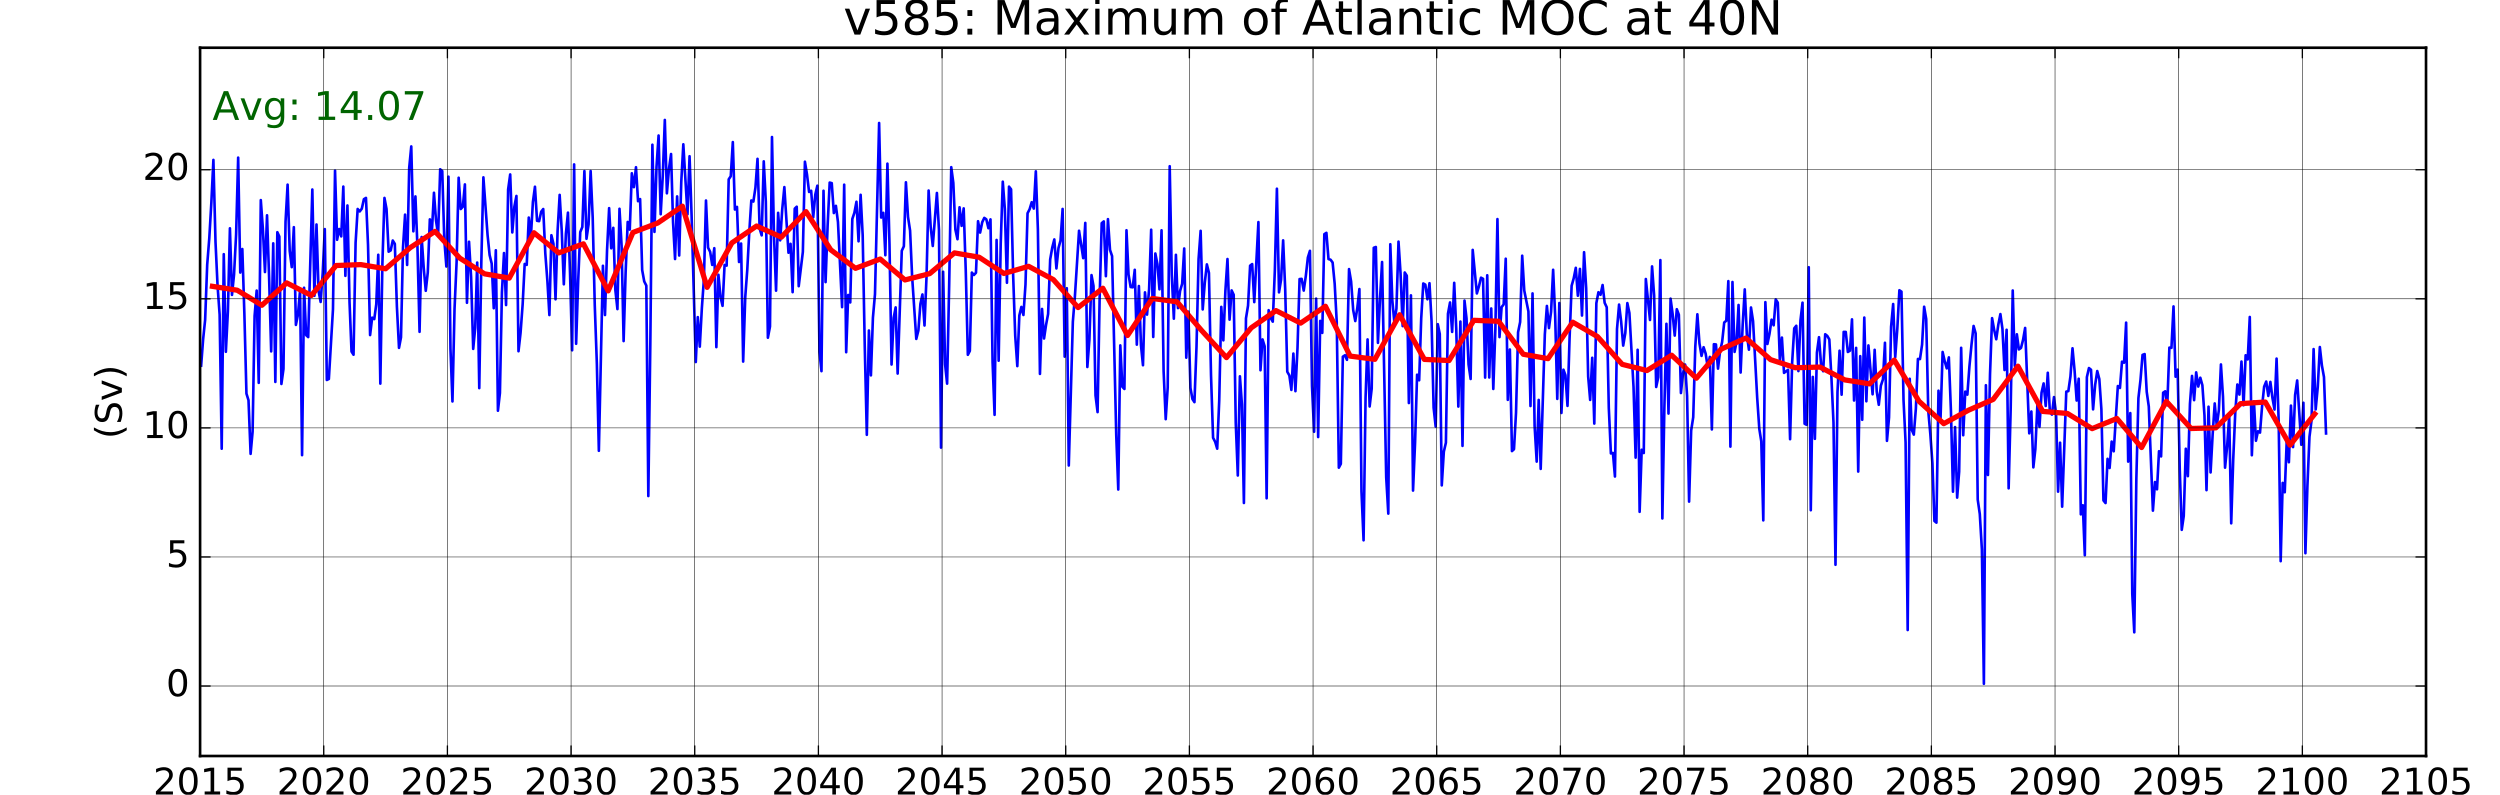 <?xml version="1.0" encoding="utf-8" standalone="no"?>
<!DOCTYPE svg PUBLIC "-//W3C//DTD SVG 1.1//EN"
  "http://www.w3.org/Graphics/SVG/1.1/DTD/svg11.dtd">
<!-- Created with matplotlib (http://matplotlib.org/) -->
<svg height="302pt" version="1.1" viewBox="0 0 950 302" width="950pt" xmlns="http://www.w3.org/2000/svg" xmlns:xlink="http://www.w3.org/1999/xlink">
 <defs>
  <style type="text/css">
*{stroke-linecap:butt;stroke-linejoin:round;stroke-miterlimit:100000;}
  </style>
 </defs>
 <g id="figure_1">
  <g id="patch_1">
   <path d="M 0 302.4 
L 950.4 302.4 
L 950.4 0 
L 0 0 
z
" style="fill:#ffffff;"/>
  </g>
  <g id="axes_1">
   <g id="patch_2">
    <path d="M 76.032 287.28 
L 921.888 287.28 
L 921.888 18.144 
L 76.032 18.144 
z
" style="fill:#ffffff;"/>
   </g>
   <g id="line2d_1">
    <path clip-path="url(#p393233ba71)" d="M 76.431 138.96 
L 77.191 128.869 
L 77.95 121.556 
L 78.736 100.565 
L 79.521 90.616 
L 80.306 77.119 
L 81.092 60.764 
L 81.89 91.915 
L 82.675 108.655 
L 83.461 119.567 
L 84.246 170.517 
L 85.031 96.589 
L 85.828 133.68 
L 86.599 118.278 
L 87.369 86.759 
L 88.152 112.072 
L 88.936 104.309 
L 89.719 89.13 
L 90.502 59.897 
L 91.298 103.57 
L 92.081 94.634 
L 92.864 119.35 
L 93.648 149.566 
L 94.431 152.094 
L 95.228 172.465 
L 95.988 164.049 
L 96.747 120.05 
L 97.532 110.423 
L 98.318 145.485 
L 99.103 76.042 
L 99.888 86.89 
L 100.687 103.378 
L 101.472 81.814 
L 102.257 105.33 
L 103.043 133.529 
L 103.828 92.474 
L 104.626 145.135 
L 105.386 88.239 
L 106.146 89.888 
L 106.931 145.906 
L 107.716 140.203 
L 108.502 84.266 
L 109.287 70.165 
L 110.085 95.35 
L 110.87 101.516 
L 111.656 86.329 
L 112.441 123.461 
L 113.226 119.54 
L 114.025 110.354 
L 114.784 172.959 
L 115.544 109.341 
L 116.329 127.362 
L 117.115 128.097 
L 118.685 72.013 
L 119.484 112.387 
L 120.269 85.302 
L 121.054 110.601 
L 121.84 114.737 
L 122.625 103.832 
L 123.422 87.063 
L 124.192 144.396 
L 124.963 144.002 
L 126.529 117.53 
L 127.312 64.838 
L 128.096 91.115 
L 128.892 87.02 
L 129.675 89.833 
L 130.458 70.905 
L 131.241 104.82 
L 132.024 78.076 
L 132.822 114.906 
L 133.581 133.587 
L 134.341 134.798 
L 135.126 92.217 
L 135.911 79.414 
L 136.697 80.347 
L 137.482 79.298 
L 138.28 75.689 
L 139.066 75.208 
L 139.851 93.134 
L 140.636 127.328 
L 141.422 120.704 
L 142.22 121.265 
L 142.98 115.63 
L 143.739 96.816 
L 144.524 145.774 
L 145.31 100.081 
L 146.095 75.213 
L 146.88 79.427 
L 147.679 95.638 
L 148.464 95.156 
L 149.249 91.395 
L 150.035 92.675 
L 150.82 116.527 
L 151.618 132.19 
L 152.378 128.176 
L 153.138 93.998 
L 153.923 81.561 
L 154.708 100.678 
L 155.494 63.803 
L 156.279 55.644 
L 157.077 87.906 
L 157.862 74.637 
L 158.648 94.314 
L 159.433 126.089 
L 160.218 90.072 
L 161.016 101.832 
L 161.786 110.5 
L 162.556 103.557 
L 163.34 83.356 
L 164.123 87.874 
L 164.906 73.25 
L 165.689 83.835 
L 166.485 89.178 
L 167.268 64.33 
L 168.052 65.002 
L 168.835 91.138 
L 169.618 101.275 
L 170.415 67.145 
L 171.175 132.518 
L 171.934 152.55 
L 172.72 117.416 
L 173.505 99.6 
L 174.29 67.538 
L 175.076 79.431 
L 175.874 78.568 
L 176.659 70.071 
L 177.445 115.057 
L 178.23 91.859 
L 179.015 105.24 
L 179.814 132.578 
L 180.573 124.654 
L 181.333 99.778 
L 182.118 147.489 
L 182.903 99.503 
L 183.689 67.389 
L 185.272 89.277 
L 186.058 96.938 
L 186.843 100.151 
L 187.628 117.128 
L 188.414 95.101 
L 189.212 156.076 
L 189.972 149.33 
L 190.731 111.038 
L 191.516 96.164 
L 192.302 115.921 
L 193.087 72.006 
L 193.872 66.293 
L 194.671 88.327 
L 195.456 78.545 
L 196.241 74.46 
L 197.027 133.471 
L 197.812 126.465 
L 198.609 115.594 
L 199.38 100.309 
L 200.15 100.652 
L 200.933 82.676 
L 201.716 90.346 
L 202.5 76.778 
L 203.283 70.957 
L 204.079 83.9 
L 204.862 84.04 
L 205.645 80.46 
L 206.428 79.435 
L 207.212 96.271 
L 208.009 106.81 
L 208.768 119.718 
L 209.528 89.385 
L 210.313 92.686 
L 211.099 113.738 
L 211.884 87.685 
L 212.669 74.055 
L 213.468 87.859 
L 214.253 108.028 
L 215.038 88.771 
L 215.824 80.803 
L 216.609 103.674 
L 217.407 133.113 
L 218.167 62.474 
L 218.926 130.636 
L 219.712 106.628 
L 220.497 88.181 
L 221.282 86.267 
L 222.068 65.014 
L 222.866 90.737 
L 223.651 85.302 
L 224.437 64.994 
L 225.222 82.629 
L 226.007 115.945 
L 226.806 138.277 
L 227.565 171.301 
L 229.11 100.997 
L 229.895 119.709 
L 230.681 94.987 
L 231.466 79.097 
L 232.264 94.345 
L 233.05 86.579 
L 233.835 110.223 
L 234.62 117.456 
L 235.406 79.337 
L 236.203 93.347 
L 236.973 129.61 
L 237.744 103.38 
L 238.527 84.341 
L 239.31 87.254 
L 240.093 65.848 
L 240.876 71.121 
L 241.672 63.548 
L 242.456 76.457 
L 243.239 75.653 
L 244.022 102.594 
L 244.805 106.934 
L 245.602 108.525 
L 246.362 188.501 
L 247.122 130.538 
L 247.907 54.996 
L 248.692 88.117 
L 249.478 63.352 
L 250.263 51.498 
L 251.061 81.415 
L 251.846 66.891 
L 252.632 45.578 
L 253.417 73.458 
L 254.202 64.188 
L 255.001 58.527 
L 255.76 84.506 
L 256.52 98.428 
L 257.305 74.634 
L 258.091 97.095 
L 258.876 69.191 
L 259.661 54.834 
L 261.245 81.45 
L 262.03 59.369 
L 262.816 82.208 
L 264.399 137.572 
L 265.159 120.51 
L 265.918 131.721 
L 266.704 117.108 
L 267.489 106.026 
L 268.274 76.198 
L 269.06 94.098 
L 269.858 95.697 
L 270.643 100.669 
L 271.429 94.314 
L 272.214 131.91 
L 272.999 104.405 
L 273.796 112.921 
L 274.567 116.223 
L 275.337 100.677 
L 276.12 100.943 
L 276.904 68.138 
L 277.687 66.963 
L 278.47 53.991 
L 279.266 79.621 
L 280.049 78.619 
L 280.832 99.559 
L 281.616 92.548 
L 282.399 137.4 
L 283.196 112.855 
L 283.956 102.602 
L 284.715 88.39 
L 285.5 76.177 
L 286.286 76.595 
L 287.071 71.241 
L 287.856 60.362 
L 288.655 86.857 
L 289.44 89.44 
L 290.225 61.313 
L 291.011 76.601 
L 291.796 128.33 
L 292.594 124.086 
L 293.354 52.073 
L 294.114 89.511 
L 294.899 110.454 
L 295.684 80.881 
L 296.47 91.33 
L 297.255 79.44 
L 298.053 71.101 
L 299.624 96.038 
L 300.409 92.663 
L 301.194 111.021 
L 301.993 79.284 
L 302.752 78.554 
L 303.512 108.751 
L 305.083 95.719 
L 305.868 61.444 
L 306.653 66.255 
L 307.452 72.94 
L 308.237 72.496 
L 309.022 82.6 
L 309.808 73.928 
L 310.593 70.568 
L 311.39 133.705 
L 312.16 141.043 
L 312.931 72.485 
L 313.714 107.207 
L 314.497 85.701 
L 315.28 69.383 
L 316.064 69.596 
L 316.86 80.963 
L 317.643 78.216 
L 318.426 84.381 
L 319.992 116.714 
L 320.79 70.178 
L 321.549 133.841 
L 322.309 112.091 
L 323.094 114.921 
L 323.879 83.209 
L 324.665 80.854 
L 325.45 76.66 
L 326.248 91.7 
L 327.034 74.024 
L 327.819 89.335 
L 328.604 131.506 
L 329.39 165.228 
L 330.188 125.592 
L 330.948 142.635 
L 331.707 120.732 
L 332.492 111.773 
L 334.063 46.738 
L 334.848 82.665 
L 335.647 80.878 
L 336.432 96.981 
L 337.217 62.189 
L 338.003 92.766 
L 338.788 138.522 
L 339.586 120.779 
L 340.346 116.81 
L 341.106 141.952 
L 342.676 95.292 
L 343.462 93.6 
L 344.247 69.271 
L 345.045 82.438 
L 345.83 87.631 
L 346.616 105.28 
L 348.186 128.785 
L 348.984 125.576 
L 349.754 115.483 
L 350.524 111.892 
L 351.308 123.687 
L 352.091 104.822 
L 352.874 72.405 
L 353.657 86.224 
L 354.453 93.469 
L 356.02 73.33 
L 356.803 87.262 
L 357.586 170.098 
L 358.383 103.269 
L 359.143 138.504 
L 359.902 145.78 
L 360.688 108.005 
L 361.473 63.531 
L 362.258 69.475 
L 363.044 87.235 
L 363.842 90.901 
L 364.627 78.763 
L 365.413 85.829 
L 366.198 79.189 
L 366.983 102.747 
L 367.782 134.823 
L 368.541 133.342 
L 369.301 103.58 
L 370.086 104.489 
L 370.871 103.659 
L 371.657 84.057 
L 372.442 88.383 
L 373.24 84.455 
L 374.026 82.793 
L 374.811 83.343 
L 375.596 86.717 
L 376.382 83.369 
L 377.18 137.632 
L 377.94 157.638 
L 378.699 91.179 
L 379.484 137.07 
L 380.27 92.572 
L 381.055 69.04 
L 381.84 79.429 
L 382.639 107.45 
L 383.424 70.924 
L 384.209 71.931 
L 384.995 104.592 
L 385.78 127.55 
L 386.577 139.126 
L 387.348 119.877 
L 388.118 116.631 
L 388.901 119.697 
L 389.684 108.125 
L 390.468 81.027 
L 391.251 79.51 
L 392.047 76.838 
L 392.83 79.266 
L 393.613 65.112 
L 394.396 87.184 
L 395.18 142.086 
L 395.977 117.401 
L 396.736 128.631 
L 397.496 123.475 
L 398.281 119.306 
L 399.067 98.587 
L 399.852 94.099 
L 400.637 90.981 
L 401.436 102.012 
L 402.221 94.272 
L 403.006 91.354 
L 403.792 79.395 
L 404.577 135.533 
L 405.375 109.518 
L 406.135 176.887 
L 407.68 122.271 
L 408.465 112.579 
L 410.036 87.682 
L 411.619 98.095 
L 412.405 84.707 
L 413.19 139.457 
L 413.975 128.967 
L 414.774 104.535 
L 415.533 108.681 
L 416.293 150.238 
L 417.078 156.604 
L 417.863 113.144 
L 418.649 84.81 
L 419.434 84.135 
L 420.232 104.951 
L 421.018 83.271 
L 421.803 94.985 
L 422.588 97.303 
L 424.171 165.344 
L 424.941 186.024 
L 425.712 131.245 
L 426.495 146.998 
L 427.278 147.811 
L 428.061 87.498 
L 428.844 104.31 
L 429.64 109.066 
L 430.424 109.187 
L 431.207 102.523 
L 431.99 130.967 
L 432.773 108.689 
L 433.57 131.213 
L 434.33 138.793 
L 435.09 111.103 
L 435.875 119.557 
L 436.66 109.82 
L 437.446 87.292 
L 438.231 128.047 
L 439.029 96.321 
L 439.814 100.367 
L 440.6 109.949 
L 441.385 87.514 
L 442.17 140.992 
L 442.969 159.286 
L 443.728 147.221 
L 444.488 63.168 
L 445.273 104.502 
L 446.059 121.097 
L 446.844 96.832 
L 447.629 117.069 
L 448.428 110.556 
L 449.213 107.85 
L 449.998 94.426 
L 450.784 135.918 
L 451.569 118.411 
L 452.367 147.426 
L 453.127 151.642 
L 453.886 152.817 
L 454.672 131.764 
L 455.457 98.43 
L 456.242 87.718 
L 457.028 117.582 
L 457.826 107.355 
L 458.611 100.469 
L 459.397 103.696 
L 460.182 142.512 
L 460.967 166.36 
L 461.764 167.895 
L 462.535 170.497 
L 463.305 152.227 
L 464.088 116.614 
L 464.872 129.331 
L 465.655 110.417 
L 466.438 98.43 
L 467.234 121.466 
L 468.017 110.356 
L 468.8 112.017 
L 469.584 160.648 
L 470.367 180.685 
L 471.164 143.003 
L 471.924 153.663 
L 472.683 191.133 
L 473.468 120.979 
L 474.254 116.136 
L 475.039 100.965 
L 475.824 100.346 
L 476.623 114.807 
L 478.193 84.391 
L 478.979 140.7 
L 479.764 128.984 
L 480.562 131.585 
L 481.322 189.356 
L 482.082 117.868 
L 482.867 120.875 
L 483.652 122.233 
L 484.438 102.811 
L 485.223 71.714 
L 486.021 111.096 
L 486.806 106.275 
L 487.592 91.336 
L 488.377 109.948 
L 489.162 141.252 
L 489.961 142.687 
L 490.72 148.167 
L 491.48 134.356 
L 492.265 148.642 
L 493.051 132.171 
L 493.836 106.05 
L 494.621 105.966 
L 495.42 110.424 
L 496.205 104.907 
L 496.99 97.851 
L 497.776 95.309 
L 498.561 146.778 
L 499.358 164.063 
L 500.128 113.476 
L 500.899 166.08 
L 501.682 121.936 
L 502.465 126.494 
L 503.248 88.986 
L 504.032 88.474 
L 504.828 98.455 
L 505.611 98.683 
L 506.394 99.76 
L 507.177 107.823 
L 507.96 122.384 
L 508.758 177.717 
L 509.517 176.267 
L 510.277 135.545 
L 511.062 135.015 
L 511.847 136.734 
L 512.633 102.261 
L 513.418 106.972 
L 514.216 117.838 
L 515.002 121.996 
L 515.787 116.95 
L 516.572 109.84 
L 517.358 186.678 
L 518.156 205.311 
L 518.916 151.075 
L 519.675 128.98 
L 520.46 154.46 
L 521.246 147.664 
L 522.031 94.155 
L 522.816 93.859 
L 523.615 130.282 
L 524.4 113.592 
L 525.185 99.562 
L 526.756 181.403 
L 527.554 195.176 
L 528.314 92.808 
L 529.074 114.072 
L 529.859 122.576 
L 530.644 117.273 
L 531.43 91.816 
L 532.215 103.991 
L 533.013 123.913 
L 533.798 103.549 
L 534.584 104.781 
L 535.369 153.156 
L 536.154 112.233 
L 536.952 186.42 
L 537.722 168.306 
L 538.492 142.389 
L 539.276 144.505 
L 540.059 121.007 
L 540.842 107.719 
L 541.625 108.172 
L 542.421 113.726 
L 543.204 107.616 
L 543.988 121.991 
L 544.771 154.892 
L 545.554 162.107 
L 546.351 123.188 
L 547.111 126.91 
L 547.87 184.442 
L 548.656 171.643 
L 549.441 168.232 
L 550.226 119.221 
L 551.012 114.932 
L 551.81 126.127 
L 552.595 107.479 
L 553.381 125.118 
L 554.166 154.499 
L 554.951 122.191 
L 555.75 169.434 
L 556.509 114.215 
L 557.269 120.941 
L 558.054 138.525 
L 558.839 144.009 
L 559.625 94.956 
L 561.208 111.504 
L 561.994 108.835 
L 562.779 105.518 
L 563.564 105.953 
L 564.35 143.478 
L 565.148 104.607 
L 565.908 143.443 
L 566.667 117.216 
L 567.452 147.796 
L 568.238 125.094 
L 569.023 83.254 
L 569.808 128.096 
L 570.607 116.696 
L 571.392 115.683 
L 572.177 98.315 
L 572.963 151.948 
L 573.748 132.814 
L 574.545 171.419 
L 575.316 170.708 
L 576.086 156.849 
L 576.869 126.247 
L 577.652 122.371 
L 578.436 97.167 
L 579.219 110.412 
L 580.798 118.338 
L 581.581 154.291 
L 582.364 111.491 
L 583.148 161.849 
L 583.945 175.41 
L 584.704 151.968 
L 585.464 178.176 
L 587.035 127.066 
L 587.82 116.256 
L 588.605 124.673 
L 589.404 118.495 
L 590.189 102.517 
L 590.974 120.294 
L 591.76 151.574 
L 592.545 115.148 
L 593.343 156.916 
L 594.103 140.476 
L 594.862 142.581 
L 595.648 154.234 
L 596.433 128.636 
L 597.218 108.588 
L 598.004 105.786 
L 598.802 101.769 
L 599.587 112.371 
L 600.373 102.182 
L 601.158 119.905 
L 601.943 95.836 
L 602.742 109.489 
L 603.501 143.049 
L 604.261 151.971 
L 605.046 135.958 
L 605.831 160.966 
L 606.617 115.18 
L 607.402 111.045 
L 608.2 112.02 
L 608.986 108.305 
L 609.771 115.082 
L 610.556 116.753 
L 611.342 154.989 
L 612.139 172.302 
L 612.909 172.118 
L 613.68 181.073 
L 614.463 125.026 
L 615.246 115.739 
L 616.029 122.126 
L 616.812 131.329 
L 617.608 126.595 
L 618.392 115.179 
L 619.175 118.951 
L 620.741 147.063 
L 621.538 173.897 
L 622.298 132.92 
L 623.058 194.491 
L 623.843 170.911 
L 624.628 172.145 
L 625.414 106.02 
L 626.997 121.598 
L 627.782 101.231 
L 628.568 112.277 
L 629.353 147.051 
L 630.138 143.345 
L 630.937 98.837 
L 631.696 197.01 
L 632.456 155.193 
L 633.241 123.046 
L 634.027 157.152 
L 634.812 113.484 
L 635.597 119.316 
L 636.396 127.522 
L 637.181 117.499 
L 637.966 119.606 
L 638.752 149.349 
L 639.537 141.886 
L 640.335 138.541 
L 641.095 150.485 
L 641.854 190.615 
L 642.64 163.615 
L 643.425 158.549 
L 644.21 131.681 
L 644.996 119.429 
L 645.794 130.492 
L 646.579 135.24 
L 647.365 131.94 
L 648.15 134.383 
L 648.935 139.511 
L 649.732 135.621 
L 650.503 163.188 
L 651.273 130.8 
L 652.056 130.89 
L 652.84 140.077 
L 653.623 133.448 
L 654.406 129.97 
L 655.202 122.537 
L 655.985 121.888 
L 656.768 106.828 
L 657.552 169.719 
L 658.335 107.16 
L 659.132 133.724 
L 659.892 129.905 
L 660.651 115.887 
L 661.436 141.559 
L 662.222 123.285 
L 663.007 109.967 
L 663.792 127.009 
L 664.591 132.879 
L 665.376 116.842 
L 666.161 122.027 
L 667.732 151.168 
L 668.53 162.922 
L 669.29 167.738 
L 670.05 197.741 
L 670.835 114.817 
L 671.62 130.705 
L 672.406 126.86 
L 673.191 121.481 
L 673.989 123.612 
L 674.774 113.767 
L 675.56 115.017 
L 676.345 137.037 
L 677.13 128.285 
L 677.929 141.697 
L 679.448 140.532 
L 680.233 166.896 
L 681.019 137.701 
L 681.804 124.78 
L 682.589 123.791 
L 683.388 141.008 
L 684.173 121.793 
L 684.958 115.012 
L 685.744 161.022 
L 686.529 161.442 
L 687.326 101.551 
L 688.096 193.881 
L 688.867 143.228 
L 689.65 166.762 
L 690.433 133.95 
L 691.216 128.136 
L 692 138.488 
L 692.796 141.068 
L 693.579 127.015 
L 694.362 127.645 
L 695.145 128.988 
L 695.928 143.192 
L 696.726 160.599 
L 697.485 214.609 
L 698.245 148.96 
L 699.03 133.269 
L 699.815 149.986 
L 700.601 126.117 
L 701.386 126.133 
L 702.184 133.744 
L 702.97 133.26 
L 703.755 121.356 
L 704.54 152.19 
L 705.326 132.191 
L 706.124 179.2 
L 706.884 135.339 
L 707.643 159.521 
L 708.428 120.676 
L 709.214 152.485 
L 709.999 131.259 
L 711.583 149.831 
L 712.368 132.93 
L 713.153 148.739 
L 713.939 153.824 
L 714.724 146.571 
L 715.522 144.151 
L 716.282 130.257 
L 717.042 167.523 
L 717.827 158.659 
L 718.612 124.153 
L 719.398 115.529 
L 720.183 135.733 
L 720.981 124.865 
L 721.766 110.299 
L 722.552 110.83 
L 723.337 151.992 
L 724.122 168.126 
L 724.92 239.41 
L 725.69 143.934 
L 726.46 163.307 
L 727.244 165.156 
L 728.027 155.307 
L 728.81 136.408 
L 729.593 136.446 
L 730.389 130.949 
L 731.172 116.558 
L 731.956 121.238 
L 732.739 156.135 
L 733.522 164.9 
L 734.319 176.08 
L 735.079 197.972 
L 735.838 198.614 
L 736.624 148.463 
L 737.409 158.756 
L 738.194 133.755 
L 738.98 137.232 
L 739.778 139.985 
L 740.563 135.801 
L 741.349 156.03 
L 742.134 186.839 
L 742.919 162.291 
L 743.718 189.091 
L 744.477 179.226 
L 745.237 132.163 
L 746.022 165.397 
L 746.807 148.811 
L 747.593 149.962 
L 748.378 139.281 
L 749.176 130.909 
L 749.962 123.864 
L 750.747 126.701 
L 751.532 189.835 
L 752.318 195.319 
L 753.116 208.799 
L 753.876 259.846 
L 754.635 146.388 
L 755.42 180.497 
L 756.206 142.206 
L 756.991 120.894 
L 757.776 125.356 
L 758.575 128.922 
L 759.36 123.334 
L 760.145 119.351 
L 760.931 124.978 
L 761.716 140.609 
L 762.513 125.317 
L 763.284 185.564 
L 764.054 155.504 
L 764.837 110.385 
L 765.62 139.046 
L 766.404 127.027 
L 767.187 132.784 
L 767.983 132.218 
L 768.766 129.116 
L 769.549 124.618 
L 771.116 164.667 
L 771.913 156.372 
L 772.672 177.6 
L 773.432 170.653 
L 774.217 153.575 
L 775.003 162.214 
L 775.788 149.202 
L 776.573 145.693 
L 777.372 154.269 
L 778.157 141.65 
L 778.942 156.351 
L 779.728 157.551 
L 780.513 150.895 
L 781.311 157.328 
L 782.071 186.834 
L 782.83 168.227 
L 783.616 192.534 
L 785.186 148.821 
L 785.972 148.621 
L 786.77 143.018 
L 787.555 132.348 
L 788.341 140.855 
L 789.126 152.2 
L 789.911 143.914 
L 790.71 195.45 
L 791.469 191.995 
L 792.229 210.999 
L 793.014 143.299 
L 793.799 139.859 
L 794.585 140.506 
L 795.37 155.552 
L 796.168 146.163 
L 796.954 141 
L 797.739 144.041 
L 798.524 155.506 
L 799.31 190.162 
L 800.107 191.163 
L 800.877 174.352 
L 801.648 177.836 
L 802.431 167.805 
L 803.214 171.488 
L 804.78 146.701 
L 805.576 147.422 
L 806.36 137.442 
L 807.143 137.827 
L 807.926 122.599 
L 808.709 175.414 
L 809.506 156.972 
L 810.266 225.696 
L 811.026 240.285 
L 811.811 181.957 
L 812.596 151.305 
L 813.382 144.4 
L 814.167 134.861 
L 814.965 134.549 
L 815.75 148.875 
L 816.536 154.462 
L 818.106 194.046 
L 818.905 183.176 
L 819.664 185.934 
L 820.424 171.461 
L 821.209 173.435 
L 821.995 149.223 
L 822.78 148.7 
L 823.565 153.999 
L 824.364 132.091 
L 825.149 132.177 
L 825.934 116.441 
L 826.72 143.151 
L 827.505 140.468 
L 828.303 178.349 
L 829.063 201.334 
L 829.822 196.076 
L 830.608 170.522 
L 831.393 180.94 
L 832.178 153.489 
L 832.964 142.852 
L 833.762 152.064 
L 834.547 141.498 
L 835.333 146.887 
L 836.118 143.537 
L 836.903 146.387 
L 837.7 157.881 
L 838.471 186.257 
L 839.241 154.55 
L 840.024 179.519 
L 840.808 165.055 
L 841.591 153.304 
L 842.374 161.897 
L 843.17 155.816 
L 843.953 138.49 
L 844.736 150.73 
L 845.52 177.717 
L 846.303 169.726 
L 847.1 158.022 
L 847.86 198.868 
L 848.619 174.697 
L 849.404 156.669 
L 850.19 146.113 
L 850.975 149.943 
L 851.76 137.391 
L 852.559 153.979 
L 853.344 135.003 
L 854.129 136.583 
L 854.915 120.455 
L 855.7 172.996 
L 856.498 152.564 
L 857.258 167.48 
L 858.018 163.872 
L 858.803 164.39 
L 859.588 154.41 
L 860.374 146.925 
L 861.159 144.99 
L 861.957 150.443 
L 862.742 145.126 
L 863.528 151.198 
L 864.313 155.628 
L 865.098 136.269 
L 865.897 160.068 
L 866.656 213.247 
L 867.416 183.504 
L 868.201 187.061 
L 868.987 166.769 
L 869.772 175.652 
L 870.557 154.129 
L 871.356 169.896 
L 872.141 150.077 
L 872.926 144.575 
L 874.497 169.009 
L 875.295 153.044 
L 876.055 210.225 
L 876.814 184.722 
L 877.6 165.973 
L 878.385 159.76 
L 879.17 132.654 
L 879.956 155.579 
L 880.754 147.002 
L 881.539 131.878 
L 882.325 138.908 
L 883.11 143.272 
L 883.895 164.715 
L 883.895 164.715 
" style="fill:none;stroke:#0000ff;stroke-linecap:square;"/>
   </g>
   <g id="line2d_2">
    <path clip-path="url(#p393233ba71)" d="M 80.731 108.808 
L 90.13 110.278 
L 99.528 115.994 
L 108.926 107.5 
L 118.325 112.269 
L 127.723 100.897 
L 137.122 100.552 
L 146.52 102.133 
L 155.918 94.089 
L 165.317 87.927 
L 174.715 98.083 
L 184.114 104.061 
L 193.512 105.675 
L 202.91 88.451 
L 212.309 96.101 
L 221.707 92.66 
L 231.106 110.531 
L 240.504 88.341 
L 249.902 84.755 
L 259.301 78.35 
L 268.699 109.186 
L 278.098 92.3 
L 287.496 85.897 
L 296.894 90.129 
L 306.293 80.431 
L 315.691 94.937 
L 325.09 101.962 
L 334.488 98.438 
L 343.886 106.376 
L 353.285 103.977 
L 362.683 96.102 
L 372.082 97.751 
L 381.48 103.917 
L 390.878 101.207 
L 400.277 106.254 
L 409.675 116.866 
L 419.074 109.538 
L 428.472 127.472 
L 437.87 113.414 
L 447.269 114.695 
L 456.667 125.648 
L 466.066 135.882 
L 475.464 124.57 
L 484.862 118.029 
L 494.261 122.776 
L 503.659 116.385 
L 513.058 135.318 
L 522.456 136.543 
L 531.854 119.612 
L 541.253 136.571 
L 550.651 136.998 
L 560.05 121.718 
L 569.448 122.08 
L 578.846 134.615 
L 588.245 136.285 
L 597.643 122.44 
L 607.042 127.901 
L 616.44 138.45 
L 625.838 140.796 
L 635.237 134.992 
L 644.635 143.707 
L 654.034 132.677 
L 663.432 128.459 
L 672.83 136.665 
L 682.229 139.736 
L 691.627 139.492 
L 701.026 144.368 
L 710.424 145.861 
L 719.822 136.843 
L 729.221 152.479 
L 738.619 160.985 
L 748.018 155.88 
L 757.416 151.765 
L 766.814 139.157 
L 776.213 156.335 
L 785.611 157.108 
L 795.01 162.878 
L 804.408 159.023 
L 813.806 170.052 
L 823.205 152.521 
L 832.603 162.828 
L 842.002 162.578 
L 851.4 153.393 
L 860.798 152.775 
L 870.197 169.167 
L 879.595 157.311 
" style="fill:none;stroke:#ff0000;stroke-linecap:square;stroke-width:2.0;"/>
   </g>
   <g id="patch_3">
    <path d="M 76.032 18.144 
L 921.888 18.144 
" style="fill:none;stroke:#000000;stroke-linecap:square;stroke-linejoin:miter;"/>
   </g>
   <g id="patch_4">
    <path d="M 921.888 287.28 
L 921.888 18.144 
" style="fill:none;stroke:#000000;stroke-linecap:square;stroke-linejoin:miter;"/>
   </g>
   <g id="patch_5">
    <path d="M 76.032 287.28 
L 921.888 287.28 
" style="fill:none;stroke:#000000;stroke-linecap:square;stroke-linejoin:miter;"/>
   </g>
   <g id="patch_6">
    <path d="M 76.032 287.28 
L 76.032 18.144 
" style="fill:none;stroke:#000000;stroke-linecap:square;stroke-linejoin:miter;"/>
   </g>
   <g id="matplotlib.axis_1">
    <g id="xtick_1">
     <g id="line2d_3">
      <path clip-path="url(#p393233ba71)" d="M 76.032 287.28 
L 76.032 18.144 
" style="fill:none;stroke:#000000;stroke-linecap:square;stroke-width:0.2;"/>
     </g>
     <g id="line2d_4">
      <defs>
       <path d="M 0 0 
L 0 -4 
" id="m40e2489422" style="stroke:#000000;stroke-width:0.5;"/>
      </defs>
      <g>
       <use style="stroke:#000000;stroke-width:0.5;" x="76.032" xlink:href="#m40e2489422" y="287.28"/>
      </g>
     </g>
     <g id="line2d_5">
      <defs>
       <path d="M 0 0 
L 0 4 
" id="mecd5a1aa8b" style="stroke:#000000;stroke-width:0.5;"/>
      </defs>
      <g>
       <use style="stroke:#000000;stroke-width:0.5;" x="76.032" xlink:href="#mecd5a1aa8b" y="18.144"/>
      </g>
     </g>
     <g id="text_1">
      <!-- 2015 -->
      <defs>
       <path d="M 19.188 8.297 
L 53.609 8.297 
L 53.609 0 
L 7.328 0 
L 7.328 8.297 
Q 12.938 14.109 22.625 23.891 
Q 32.328 33.688 34.812 36.531 
Q 39.547 41.844 41.422 45.531 
Q 43.312 49.219 43.312 52.781 
Q 43.312 58.594 39.234 62.25 
Q 35.156 65.922 28.609 65.922 
Q 23.969 65.922 18.812 64.312 
Q 13.672 62.703 7.812 59.422 
L 7.812 69.391 
Q 13.766 71.781 18.938 73 
Q 24.125 74.219 28.422 74.219 
Q 39.75 74.219 46.484 68.547 
Q 53.219 62.891 53.219 53.422 
Q 53.219 48.922 51.531 44.891 
Q 49.859 40.875 45.406 35.406 
Q 44.188 33.984 37.641 27.219 
Q 31.109 20.453 19.188 8.297 
" id="BitstreamVeraSans-Roman-32"/>
       <path d="M 31.781 66.406 
Q 24.172 66.406 20.328 58.906 
Q 16.5 51.422 16.5 36.375 
Q 16.5 21.391 20.328 13.891 
Q 24.172 6.391 31.781 6.391 
Q 39.453 6.391 43.281 13.891 
Q 47.125 21.391 47.125 36.375 
Q 47.125 51.422 43.281 58.906 
Q 39.453 66.406 31.781 66.406 
M 31.781 74.219 
Q 44.047 74.219 50.516 64.516 
Q 56.984 54.828 56.984 36.375 
Q 56.984 17.969 50.516 8.266 
Q 44.047 -1.422 31.781 -1.422 
Q 19.531 -1.422 13.062 8.266 
Q 6.594 17.969 6.594 36.375 
Q 6.594 54.828 13.062 64.516 
Q 19.531 74.219 31.781 74.219 
" id="BitstreamVeraSans-Roman-30"/>
       <path d="M 12.406 8.297 
L 28.516 8.297 
L 28.516 63.922 
L 10.984 60.406 
L 10.984 69.391 
L 28.422 72.906 
L 38.281 72.906 
L 38.281 8.297 
L 54.391 8.297 
L 54.391 0 
L 12.406 0 
z
" id="BitstreamVeraSans-Roman-31"/>
       <path d="M 10.797 72.906 
L 49.516 72.906 
L 49.516 64.594 
L 19.828 64.594 
L 19.828 46.734 
Q 21.969 47.469 24.109 47.828 
Q 26.266 48.188 28.422 48.188 
Q 40.625 48.188 47.75 41.5 
Q 54.891 34.812 54.891 23.391 
Q 54.891 11.625 47.562 5.094 
Q 40.234 -1.422 26.906 -1.422 
Q 22.312 -1.422 17.547 -0.641 
Q 12.797 0.141 7.719 1.703 
L 7.719 11.625 
Q 12.109 9.234 16.797 8.062 
Q 21.484 6.891 26.703 6.891 
Q 35.156 6.891 40.078 11.328 
Q 45.016 15.766 45.016 23.391 
Q 45.016 31 40.078 35.438 
Q 35.156 39.891 26.703 39.891 
Q 22.75 39.891 18.812 39.016 
Q 14.891 38.141 10.797 36.281 
z
" id="BitstreamVeraSans-Roman-35"/>
      </defs>
      <g transform="translate(58.217 301.918)scale(0.14 -0.14)">
       <use xlink:href="#BitstreamVeraSans-Roman-32"/>
       <use x="63.623" xlink:href="#BitstreamVeraSans-Roman-30"/>
       <use x="127.246" xlink:href="#BitstreamVeraSans-Roman-31"/>
       <use x="190.869" xlink:href="#BitstreamVeraSans-Roman-35"/>
      </g>
     </g>
    </g>
    <g id="xtick_2">
     <g id="line2d_6">
      <path clip-path="url(#p393233ba71)" d="M 123.024 287.28 
L 123.024 18.144 
" style="fill:none;stroke:#000000;stroke-linecap:square;stroke-width:0.2;"/>
     </g>
     <g id="line2d_7">
      <g>
       <use style="stroke:#000000;stroke-width:0.5;" x="123.024" xlink:href="#m40e2489422" y="287.28"/>
      </g>
     </g>
     <g id="line2d_8">
      <g>
       <use style="stroke:#000000;stroke-width:0.5;" x="123.024" xlink:href="#mecd5a1aa8b" y="18.144"/>
      </g>
     </g>
     <g id="text_2">
      <!-- 2020 -->
      <g transform="translate(105.209 301.918)scale(0.14 -0.14)">
       <use xlink:href="#BitstreamVeraSans-Roman-32"/>
       <use x="63.623" xlink:href="#BitstreamVeraSans-Roman-30"/>
       <use x="127.246" xlink:href="#BitstreamVeraSans-Roman-32"/>
       <use x="190.869" xlink:href="#BitstreamVeraSans-Roman-30"/>
      </g>
     </g>
    </g>
    <g id="xtick_3">
     <g id="line2d_9">
      <path clip-path="url(#p393233ba71)" d="M 170.016 287.28 
L 170.016 18.144 
" style="fill:none;stroke:#000000;stroke-linecap:square;stroke-width:0.2;"/>
     </g>
     <g id="line2d_10">
      <g>
       <use style="stroke:#000000;stroke-width:0.5;" x="170.016" xlink:href="#m40e2489422" y="287.28"/>
      </g>
     </g>
     <g id="line2d_11">
      <g>
       <use style="stroke:#000000;stroke-width:0.5;" x="170.016" xlink:href="#mecd5a1aa8b" y="18.144"/>
      </g>
     </g>
     <g id="text_3">
      <!-- 2025 -->
      <g transform="translate(152.201 301.918)scale(0.14 -0.14)">
       <use xlink:href="#BitstreamVeraSans-Roman-32"/>
       <use x="63.623" xlink:href="#BitstreamVeraSans-Roman-30"/>
       <use x="127.246" xlink:href="#BitstreamVeraSans-Roman-32"/>
       <use x="190.869" xlink:href="#BitstreamVeraSans-Roman-35"/>
      </g>
     </g>
    </g>
    <g id="xtick_4">
     <g id="line2d_12">
      <path clip-path="url(#p393233ba71)" d="M 217.008 287.28 
L 217.008 18.144 
" style="fill:none;stroke:#000000;stroke-linecap:square;stroke-width:0.2;"/>
     </g>
     <g id="line2d_13">
      <g>
       <use style="stroke:#000000;stroke-width:0.5;" x="217.008" xlink:href="#m40e2489422" y="287.28"/>
      </g>
     </g>
     <g id="line2d_14">
      <g>
       <use style="stroke:#000000;stroke-width:0.5;" x="217.008" xlink:href="#mecd5a1aa8b" y="18.144"/>
      </g>
     </g>
     <g id="text_4">
      <!-- 2030 -->
      <defs>
       <path d="M 40.578 39.312 
Q 47.656 37.797 51.625 33 
Q 55.609 28.219 55.609 21.188 
Q 55.609 10.406 48.188 4.484 
Q 40.766 -1.422 27.094 -1.422 
Q 22.516 -1.422 17.656 -0.516 
Q 12.797 0.391 7.625 2.203 
L 7.625 11.719 
Q 11.719 9.328 16.594 8.109 
Q 21.484 6.891 26.812 6.891 
Q 36.078 6.891 40.938 10.547 
Q 45.797 14.203 45.797 21.188 
Q 45.797 27.641 41.281 31.266 
Q 36.766 34.906 28.719 34.906 
L 20.219 34.906 
L 20.219 43.016 
L 29.109 43.016 
Q 36.375 43.016 40.234 45.922 
Q 44.094 48.828 44.094 54.297 
Q 44.094 59.906 40.109 62.906 
Q 36.141 65.922 28.719 65.922 
Q 24.656 65.922 20.016 65.031 
Q 15.375 64.156 9.812 62.312 
L 9.812 71.094 
Q 15.438 72.656 20.344 73.438 
Q 25.25 74.219 29.594 74.219 
Q 40.828 74.219 47.359 69.109 
Q 53.906 64.016 53.906 55.328 
Q 53.906 49.266 50.438 45.094 
Q 46.969 40.922 40.578 39.312 
" id="BitstreamVeraSans-Roman-33"/>
      </defs>
      <g transform="translate(199.193 301.918)scale(0.14 -0.14)">
       <use xlink:href="#BitstreamVeraSans-Roman-32"/>
       <use x="63.623" xlink:href="#BitstreamVeraSans-Roman-30"/>
       <use x="127.246" xlink:href="#BitstreamVeraSans-Roman-33"/>
       <use x="190.869" xlink:href="#BitstreamVeraSans-Roman-30"/>
      </g>
     </g>
    </g>
    <g id="xtick_5">
     <g id="line2d_15">
      <path clip-path="url(#p393233ba71)" d="M 264 287.28 
L 264 18.144 
" style="fill:none;stroke:#000000;stroke-linecap:square;stroke-width:0.2;"/>
     </g>
     <g id="line2d_16">
      <g>
       <use style="stroke:#000000;stroke-width:0.5;" x="264.0" xlink:href="#m40e2489422" y="287.28"/>
      </g>
     </g>
     <g id="line2d_17">
      <g>
       <use style="stroke:#000000;stroke-width:0.5;" x="264.0" xlink:href="#mecd5a1aa8b" y="18.144"/>
      </g>
     </g>
     <g id="text_5">
      <!-- 2035 -->
      <g transform="translate(246.185 301.918)scale(0.14 -0.14)">
       <use xlink:href="#BitstreamVeraSans-Roman-32"/>
       <use x="63.623" xlink:href="#BitstreamVeraSans-Roman-30"/>
       <use x="127.246" xlink:href="#BitstreamVeraSans-Roman-33"/>
       <use x="190.869" xlink:href="#BitstreamVeraSans-Roman-35"/>
      </g>
     </g>
    </g>
    <g id="xtick_6">
     <g id="line2d_18">
      <path clip-path="url(#p393233ba71)" d="M 310.992 287.28 
L 310.992 18.144 
" style="fill:none;stroke:#000000;stroke-linecap:square;stroke-width:0.2;"/>
     </g>
     <g id="line2d_19">
      <g>
       <use style="stroke:#000000;stroke-width:0.5;" x="310.992" xlink:href="#m40e2489422" y="287.28"/>
      </g>
     </g>
     <g id="line2d_20">
      <g>
       <use style="stroke:#000000;stroke-width:0.5;" x="310.992" xlink:href="#mecd5a1aa8b" y="18.144"/>
      </g>
     </g>
     <g id="text_6">
      <!-- 2040 -->
      <defs>
       <path d="M 37.797 64.312 
L 12.891 25.391 
L 37.797 25.391 
z
M 35.203 72.906 
L 47.609 72.906 
L 47.609 25.391 
L 58.016 25.391 
L 58.016 17.188 
L 47.609 17.188 
L 47.609 0 
L 37.797 0 
L 37.797 17.188 
L 4.891 17.188 
L 4.891 26.703 
z
" id="BitstreamVeraSans-Roman-34"/>
      </defs>
      <g transform="translate(293.177 301.918)scale(0.14 -0.14)">
       <use xlink:href="#BitstreamVeraSans-Roman-32"/>
       <use x="63.623" xlink:href="#BitstreamVeraSans-Roman-30"/>
       <use x="127.246" xlink:href="#BitstreamVeraSans-Roman-34"/>
       <use x="190.869" xlink:href="#BitstreamVeraSans-Roman-30"/>
      </g>
     </g>
    </g>
    <g id="xtick_7">
     <g id="line2d_21">
      <path clip-path="url(#p393233ba71)" d="M 357.984 287.28 
L 357.984 18.144 
" style="fill:none;stroke:#000000;stroke-linecap:square;stroke-width:0.2;"/>
     </g>
     <g id="line2d_22">
      <g>
       <use style="stroke:#000000;stroke-width:0.5;" x="357.984" xlink:href="#m40e2489422" y="287.28"/>
      </g>
     </g>
     <g id="line2d_23">
      <g>
       <use style="stroke:#000000;stroke-width:0.5;" x="357.984" xlink:href="#mecd5a1aa8b" y="18.144"/>
      </g>
     </g>
     <g id="text_7">
      <!-- 2045 -->
      <g transform="translate(340.169 301.918)scale(0.14 -0.14)">
       <use xlink:href="#BitstreamVeraSans-Roman-32"/>
       <use x="63.623" xlink:href="#BitstreamVeraSans-Roman-30"/>
       <use x="127.246" xlink:href="#BitstreamVeraSans-Roman-34"/>
       <use x="190.869" xlink:href="#BitstreamVeraSans-Roman-35"/>
      </g>
     </g>
    </g>
    <g id="xtick_8">
     <g id="line2d_24">
      <path clip-path="url(#p393233ba71)" d="M 404.976 287.28 
L 404.976 18.144 
" style="fill:none;stroke:#000000;stroke-linecap:square;stroke-width:0.2;"/>
     </g>
     <g id="line2d_25">
      <g>
       <use style="stroke:#000000;stroke-width:0.5;" x="404.976" xlink:href="#m40e2489422" y="287.28"/>
      </g>
     </g>
     <g id="line2d_26">
      <g>
       <use style="stroke:#000000;stroke-width:0.5;" x="404.976" xlink:href="#mecd5a1aa8b" y="18.144"/>
      </g>
     </g>
     <g id="text_8">
      <!-- 2050 -->
      <g transform="translate(387.161 301.918)scale(0.14 -0.14)">
       <use xlink:href="#BitstreamVeraSans-Roman-32"/>
       <use x="63.623" xlink:href="#BitstreamVeraSans-Roman-30"/>
       <use x="127.246" xlink:href="#BitstreamVeraSans-Roman-35"/>
       <use x="190.869" xlink:href="#BitstreamVeraSans-Roman-30"/>
      </g>
     </g>
    </g>
    <g id="xtick_9">
     <g id="line2d_27">
      <path clip-path="url(#p393233ba71)" d="M 451.968 287.28 
L 451.968 18.144 
" style="fill:none;stroke:#000000;stroke-linecap:square;stroke-width:0.2;"/>
     </g>
     <g id="line2d_28">
      <g>
       <use style="stroke:#000000;stroke-width:0.5;" x="451.968" xlink:href="#m40e2489422" y="287.28"/>
      </g>
     </g>
     <g id="line2d_29">
      <g>
       <use style="stroke:#000000;stroke-width:0.5;" x="451.968" xlink:href="#mecd5a1aa8b" y="18.144"/>
      </g>
     </g>
     <g id="text_9">
      <!-- 2055 -->
      <g transform="translate(434.153 301.918)scale(0.14 -0.14)">
       <use xlink:href="#BitstreamVeraSans-Roman-32"/>
       <use x="63.623" xlink:href="#BitstreamVeraSans-Roman-30"/>
       <use x="127.246" xlink:href="#BitstreamVeraSans-Roman-35"/>
       <use x="190.869" xlink:href="#BitstreamVeraSans-Roman-35"/>
      </g>
     </g>
    </g>
    <g id="xtick_10">
     <g id="line2d_30">
      <path clip-path="url(#p393233ba71)" d="M 498.96 287.28 
L 498.96 18.144 
" style="fill:none;stroke:#000000;stroke-linecap:square;stroke-width:0.2;"/>
     </g>
     <g id="line2d_31">
      <g>
       <use style="stroke:#000000;stroke-width:0.5;" x="498.96" xlink:href="#m40e2489422" y="287.28"/>
      </g>
     </g>
     <g id="line2d_32">
      <g>
       <use style="stroke:#000000;stroke-width:0.5;" x="498.96" xlink:href="#mecd5a1aa8b" y="18.144"/>
      </g>
     </g>
     <g id="text_10">
      <!-- 2060 -->
      <defs>
       <path d="M 33.016 40.375 
Q 26.375 40.375 22.484 35.828 
Q 18.609 31.297 18.609 23.391 
Q 18.609 15.531 22.484 10.953 
Q 26.375 6.391 33.016 6.391 
Q 39.656 6.391 43.531 10.953 
Q 47.406 15.531 47.406 23.391 
Q 47.406 31.297 43.531 35.828 
Q 39.656 40.375 33.016 40.375 
M 52.594 71.297 
L 52.594 62.312 
Q 48.875 64.062 45.094 64.984 
Q 41.312 65.922 37.594 65.922 
Q 27.828 65.922 22.672 59.328 
Q 17.531 52.734 16.797 39.406 
Q 19.672 43.656 24.016 45.922 
Q 28.375 48.188 33.594 48.188 
Q 44.578 48.188 50.953 41.516 
Q 57.328 34.859 57.328 23.391 
Q 57.328 12.156 50.688 5.359 
Q 44.047 -1.422 33.016 -1.422 
Q 20.359 -1.422 13.672 8.266 
Q 6.984 17.969 6.984 36.375 
Q 6.984 53.656 15.188 63.938 
Q 23.391 74.219 37.203 74.219 
Q 40.922 74.219 44.703 73.484 
Q 48.484 72.75 52.594 71.297 
" id="BitstreamVeraSans-Roman-36"/>
      </defs>
      <g transform="translate(481.145 301.918)scale(0.14 -0.14)">
       <use xlink:href="#BitstreamVeraSans-Roman-32"/>
       <use x="63.623" xlink:href="#BitstreamVeraSans-Roman-30"/>
       <use x="127.246" xlink:href="#BitstreamVeraSans-Roman-36"/>
       <use x="190.869" xlink:href="#BitstreamVeraSans-Roman-30"/>
      </g>
     </g>
    </g>
    <g id="xtick_11">
     <g id="line2d_33">
      <path clip-path="url(#p393233ba71)" d="M 545.952 287.28 
L 545.952 18.144 
" style="fill:none;stroke:#000000;stroke-linecap:square;stroke-width:0.2;"/>
     </g>
     <g id="line2d_34">
      <g>
       <use style="stroke:#000000;stroke-width:0.5;" x="545.952" xlink:href="#m40e2489422" y="287.28"/>
      </g>
     </g>
     <g id="line2d_35">
      <g>
       <use style="stroke:#000000;stroke-width:0.5;" x="545.952" xlink:href="#mecd5a1aa8b" y="18.144"/>
      </g>
     </g>
     <g id="text_11">
      <!-- 2065 -->
      <g transform="translate(528.137 301.918)scale(0.14 -0.14)">
       <use xlink:href="#BitstreamVeraSans-Roman-32"/>
       <use x="63.623" xlink:href="#BitstreamVeraSans-Roman-30"/>
       <use x="127.246" xlink:href="#BitstreamVeraSans-Roman-36"/>
       <use x="190.869" xlink:href="#BitstreamVeraSans-Roman-35"/>
      </g>
     </g>
    </g>
    <g id="xtick_12">
     <g id="line2d_36">
      <path clip-path="url(#p393233ba71)" d="M 592.944 287.28 
L 592.944 18.144 
" style="fill:none;stroke:#000000;stroke-linecap:square;stroke-width:0.2;"/>
     </g>
     <g id="line2d_37">
      <g>
       <use style="stroke:#000000;stroke-width:0.5;" x="592.944" xlink:href="#m40e2489422" y="287.28"/>
      </g>
     </g>
     <g id="line2d_38">
      <g>
       <use style="stroke:#000000;stroke-width:0.5;" x="592.944" xlink:href="#mecd5a1aa8b" y="18.144"/>
      </g>
     </g>
     <g id="text_12">
      <!-- 2070 -->
      <defs>
       <path d="M 8.203 72.906 
L 55.078 72.906 
L 55.078 68.703 
L 28.609 0 
L 18.312 0 
L 43.219 64.594 
L 8.203 64.594 
z
" id="BitstreamVeraSans-Roman-37"/>
      </defs>
      <g transform="translate(575.129 301.918)scale(0.14 -0.14)">
       <use xlink:href="#BitstreamVeraSans-Roman-32"/>
       <use x="63.623" xlink:href="#BitstreamVeraSans-Roman-30"/>
       <use x="127.246" xlink:href="#BitstreamVeraSans-Roman-37"/>
       <use x="190.869" xlink:href="#BitstreamVeraSans-Roman-30"/>
      </g>
     </g>
    </g>
    <g id="xtick_13">
     <g id="line2d_39">
      <path clip-path="url(#p393233ba71)" d="M 639.936 287.28 
L 639.936 18.144 
" style="fill:none;stroke:#000000;stroke-linecap:square;stroke-width:0.2;"/>
     </g>
     <g id="line2d_40">
      <g>
       <use style="stroke:#000000;stroke-width:0.5;" x="639.936" xlink:href="#m40e2489422" y="287.28"/>
      </g>
     </g>
     <g id="line2d_41">
      <g>
       <use style="stroke:#000000;stroke-width:0.5;" x="639.936" xlink:href="#mecd5a1aa8b" y="18.144"/>
      </g>
     </g>
     <g id="text_13">
      <!-- 2075 -->
      <g transform="translate(622.121 301.918)scale(0.14 -0.14)">
       <use xlink:href="#BitstreamVeraSans-Roman-32"/>
       <use x="63.623" xlink:href="#BitstreamVeraSans-Roman-30"/>
       <use x="127.246" xlink:href="#BitstreamVeraSans-Roman-37"/>
       <use x="190.869" xlink:href="#BitstreamVeraSans-Roman-35"/>
      </g>
     </g>
    </g>
    <g id="xtick_14">
     <g id="line2d_42">
      <path clip-path="url(#p393233ba71)" d="M 686.928 287.28 
L 686.928 18.144 
" style="fill:none;stroke:#000000;stroke-linecap:square;stroke-width:0.2;"/>
     </g>
     <g id="line2d_43">
      <g>
       <use style="stroke:#000000;stroke-width:0.5;" x="686.928" xlink:href="#m40e2489422" y="287.28"/>
      </g>
     </g>
     <g id="line2d_44">
      <g>
       <use style="stroke:#000000;stroke-width:0.5;" x="686.928" xlink:href="#mecd5a1aa8b" y="18.144"/>
      </g>
     </g>
     <g id="text_14">
      <!-- 2080 -->
      <defs>
       <path d="M 31.781 34.625 
Q 24.75 34.625 20.719 30.859 
Q 16.703 27.094 16.703 20.516 
Q 16.703 13.922 20.719 10.156 
Q 24.75 6.391 31.781 6.391 
Q 38.812 6.391 42.859 10.172 
Q 46.922 13.969 46.922 20.516 
Q 46.922 27.094 42.891 30.859 
Q 38.875 34.625 31.781 34.625 
M 21.922 38.812 
Q 15.578 40.375 12.031 44.719 
Q 8.5 49.078 8.5 55.328 
Q 8.5 64.062 14.719 69.141 
Q 20.953 74.219 31.781 74.219 
Q 42.672 74.219 48.875 69.141 
Q 55.078 64.062 55.078 55.328 
Q 55.078 49.078 51.531 44.719 
Q 48 40.375 41.703 38.812 
Q 48.828 37.156 52.797 32.312 
Q 56.781 27.484 56.781 20.516 
Q 56.781 9.906 50.312 4.234 
Q 43.844 -1.422 31.781 -1.422 
Q 19.734 -1.422 13.25 4.234 
Q 6.781 9.906 6.781 20.516 
Q 6.781 27.484 10.781 32.312 
Q 14.797 37.156 21.922 38.812 
M 18.312 54.391 
Q 18.312 48.734 21.844 45.562 
Q 25.391 42.391 31.781 42.391 
Q 38.141 42.391 41.719 45.562 
Q 45.312 48.734 45.312 54.391 
Q 45.312 60.062 41.719 63.234 
Q 38.141 66.406 31.781 66.406 
Q 25.391 66.406 21.844 63.234 
Q 18.312 60.062 18.312 54.391 
" id="BitstreamVeraSans-Roman-38"/>
      </defs>
      <g transform="translate(669.113 301.918)scale(0.14 -0.14)">
       <use xlink:href="#BitstreamVeraSans-Roman-32"/>
       <use x="63.623" xlink:href="#BitstreamVeraSans-Roman-30"/>
       <use x="127.246" xlink:href="#BitstreamVeraSans-Roman-38"/>
       <use x="190.869" xlink:href="#BitstreamVeraSans-Roman-30"/>
      </g>
     </g>
    </g>
    <g id="xtick_15">
     <g id="line2d_45">
      <path clip-path="url(#p393233ba71)" d="M 733.92 287.28 
L 733.92 18.144 
" style="fill:none;stroke:#000000;stroke-linecap:square;stroke-width:0.2;"/>
     </g>
     <g id="line2d_46">
      <g>
       <use style="stroke:#000000;stroke-width:0.5;" x="733.92" xlink:href="#m40e2489422" y="287.28"/>
      </g>
     </g>
     <g id="line2d_47">
      <g>
       <use style="stroke:#000000;stroke-width:0.5;" x="733.92" xlink:href="#mecd5a1aa8b" y="18.144"/>
      </g>
     </g>
     <g id="text_15">
      <!-- 2085 -->
      <g transform="translate(716.105 301.918)scale(0.14 -0.14)">
       <use xlink:href="#BitstreamVeraSans-Roman-32"/>
       <use x="63.623" xlink:href="#BitstreamVeraSans-Roman-30"/>
       <use x="127.246" xlink:href="#BitstreamVeraSans-Roman-38"/>
       <use x="190.869" xlink:href="#BitstreamVeraSans-Roman-35"/>
      </g>
     </g>
    </g>
    <g id="xtick_16">
     <g id="line2d_48">
      <path clip-path="url(#p393233ba71)" d="M 780.912 287.28 
L 780.912 18.144 
" style="fill:none;stroke:#000000;stroke-linecap:square;stroke-width:0.2;"/>
     </g>
     <g id="line2d_49">
      <g>
       <use style="stroke:#000000;stroke-width:0.5;" x="780.912" xlink:href="#m40e2489422" y="287.28"/>
      </g>
     </g>
     <g id="line2d_50">
      <g>
       <use style="stroke:#000000;stroke-width:0.5;" x="780.912" xlink:href="#mecd5a1aa8b" y="18.144"/>
      </g>
     </g>
     <g id="text_16">
      <!-- 2090 -->
      <defs>
       <path d="M 10.984 1.516 
L 10.984 10.5 
Q 14.703 8.734 18.5 7.812 
Q 22.312 6.891 25.984 6.891 
Q 35.75 6.891 40.891 13.453 
Q 46.047 20.016 46.781 33.406 
Q 43.953 29.203 39.594 26.953 
Q 35.25 24.703 29.984 24.703 
Q 19.047 24.703 12.672 31.312 
Q 6.297 37.938 6.297 49.422 
Q 6.297 60.641 12.938 67.422 
Q 19.578 74.219 30.609 74.219 
Q 43.266 74.219 49.922 64.516 
Q 56.594 54.828 56.594 36.375 
Q 56.594 19.141 48.406 8.859 
Q 40.234 -1.422 26.422 -1.422 
Q 22.703 -1.422 18.891 -0.688 
Q 15.094 0.047 10.984 1.516 
M 30.609 32.422 
Q 37.25 32.422 41.125 36.953 
Q 45.016 41.5 45.016 49.422 
Q 45.016 57.281 41.125 61.844 
Q 37.25 66.406 30.609 66.406 
Q 23.969 66.406 20.094 61.844 
Q 16.219 57.281 16.219 49.422 
Q 16.219 41.5 20.094 36.953 
Q 23.969 32.422 30.609 32.422 
" id="BitstreamVeraSans-Roman-39"/>
      </defs>
      <g transform="translate(763.097 301.918)scale(0.14 -0.14)">
       <use xlink:href="#BitstreamVeraSans-Roman-32"/>
       <use x="63.623" xlink:href="#BitstreamVeraSans-Roman-30"/>
       <use x="127.246" xlink:href="#BitstreamVeraSans-Roman-39"/>
       <use x="190.869" xlink:href="#BitstreamVeraSans-Roman-30"/>
      </g>
     </g>
    </g>
    <g id="xtick_17">
     <g id="line2d_51">
      <path clip-path="url(#p393233ba71)" d="M 827.904 287.28 
L 827.904 18.144 
" style="fill:none;stroke:#000000;stroke-linecap:square;stroke-width:0.2;"/>
     </g>
     <g id="line2d_52">
      <g>
       <use style="stroke:#000000;stroke-width:0.5;" x="827.904" xlink:href="#m40e2489422" y="287.28"/>
      </g>
     </g>
     <g id="line2d_53">
      <g>
       <use style="stroke:#000000;stroke-width:0.5;" x="827.904" xlink:href="#mecd5a1aa8b" y="18.144"/>
      </g>
     </g>
     <g id="text_17">
      <!-- 2095 -->
      <g transform="translate(810.089 301.918)scale(0.14 -0.14)">
       <use xlink:href="#BitstreamVeraSans-Roman-32"/>
       <use x="63.623" xlink:href="#BitstreamVeraSans-Roman-30"/>
       <use x="127.246" xlink:href="#BitstreamVeraSans-Roman-39"/>
       <use x="190.869" xlink:href="#BitstreamVeraSans-Roman-35"/>
      </g>
     </g>
    </g>
    <g id="xtick_18">
     <g id="line2d_54">
      <path clip-path="url(#p393233ba71)" d="M 874.896 287.28 
L 874.896 18.144 
" style="fill:none;stroke:#000000;stroke-linecap:square;stroke-width:0.2;"/>
     </g>
     <g id="line2d_55">
      <g>
       <use style="stroke:#000000;stroke-width:0.5;" x="874.896" xlink:href="#m40e2489422" y="287.28"/>
      </g>
     </g>
     <g id="line2d_56">
      <g>
       <use style="stroke:#000000;stroke-width:0.5;" x="874.896" xlink:href="#mecd5a1aa8b" y="18.144"/>
      </g>
     </g>
     <g id="text_18">
      <!-- 2100 -->
      <g transform="translate(857.081 301.918)scale(0.14 -0.14)">
       <use xlink:href="#BitstreamVeraSans-Roman-32"/>
       <use x="63.623" xlink:href="#BitstreamVeraSans-Roman-31"/>
       <use x="127.246" xlink:href="#BitstreamVeraSans-Roman-30"/>
       <use x="190.869" xlink:href="#BitstreamVeraSans-Roman-30"/>
      </g>
     </g>
    </g>
    <g id="xtick_19">
     <g id="line2d_57">
      <path clip-path="url(#p393233ba71)" d="M 921.888 287.28 
L 921.888 18.144 
" style="fill:none;stroke:#000000;stroke-linecap:square;stroke-width:0.2;"/>
     </g>
     <g id="line2d_58">
      <g>
       <use style="stroke:#000000;stroke-width:0.5;" x="921.888" xlink:href="#m40e2489422" y="287.28"/>
      </g>
     </g>
     <g id="line2d_59">
      <g>
       <use style="stroke:#000000;stroke-width:0.5;" x="921.888" xlink:href="#mecd5a1aa8b" y="18.144"/>
      </g>
     </g>
     <g id="text_19">
      <!-- 2105 -->
      <g transform="translate(904.073 301.918)scale(0.14 -0.14)">
       <use xlink:href="#BitstreamVeraSans-Roman-32"/>
       <use x="63.623" xlink:href="#BitstreamVeraSans-Roman-31"/>
       <use x="127.246" xlink:href="#BitstreamVeraSans-Roman-30"/>
       <use x="190.869" xlink:href="#BitstreamVeraSans-Roman-35"/>
      </g>
     </g>
    </g>
   </g>
   <g id="matplotlib.axis_2">
    <g id="ytick_1">
     <g id="line2d_60">
      <path clip-path="url(#p393233ba71)" d="M 76.032 260.691 
L 921.888 260.691 
" style="fill:none;stroke:#000000;stroke-linecap:square;stroke-width:0.2;"/>
     </g>
     <g id="line2d_61">
      <defs>
       <path d="M 0 0 
L 4 0 
" id="maac0961052" style="stroke:#000000;stroke-width:0.5;"/>
      </defs>
      <g>
       <use style="stroke:#000000;stroke-width:0.5;" x="76.032" xlink:href="#maac0961052" y="260.691"/>
      </g>
     </g>
     <g id="line2d_62">
      <defs>
       <path d="M 0 0 
L -4 0 
" id="mf70a249fc3" style="stroke:#000000;stroke-width:0.5;"/>
      </defs>
      <g>
       <use style="stroke:#000000;stroke-width:0.5;" x="921.888" xlink:href="#mf70a249fc3" y="260.691"/>
      </g>
     </g>
     <g id="text_20">
      <!-- 0 -->
      <g transform="translate(63.124 264.555)scale(0.14 -0.14)">
       <use xlink:href="#BitstreamVeraSans-Roman-30"/>
      </g>
     </g>
    </g>
    <g id="ytick_2">
     <g id="line2d_63">
      <path clip-path="url(#p393233ba71)" d="M 76.032 211.646 
L 921.888 211.646 
" style="fill:none;stroke:#000000;stroke-linecap:square;stroke-width:0.2;"/>
     </g>
     <g id="line2d_64">
      <g>
       <use style="stroke:#000000;stroke-width:0.5;" x="76.032" xlink:href="#maac0961052" y="211.646"/>
      </g>
     </g>
     <g id="line2d_65">
      <g>
       <use style="stroke:#000000;stroke-width:0.5;" x="921.888" xlink:href="#mf70a249fc3" y="211.646"/>
      </g>
     </g>
     <g id="text_21">
      <!-- 5 -->
      <g transform="translate(63.124 215.509)scale(0.14 -0.14)">
       <use xlink:href="#BitstreamVeraSans-Roman-35"/>
      </g>
     </g>
    </g>
    <g id="ytick_3">
     <g id="line2d_66">
      <path clip-path="url(#p393233ba71)" d="M 76.032 162.601 
L 921.888 162.601 
" style="fill:none;stroke:#000000;stroke-linecap:square;stroke-width:0.2;"/>
     </g>
     <g id="line2d_67">
      <g>
       <use style="stroke:#000000;stroke-width:0.5;" x="76.032" xlink:href="#maac0961052" y="162.601"/>
      </g>
     </g>
     <g id="line2d_68">
      <g>
       <use style="stroke:#000000;stroke-width:0.5;" x="921.888" xlink:href="#mf70a249fc3" y="162.601"/>
      </g>
     </g>
     <g id="text_22">
      <!-- 10 -->
      <g transform="translate(54.217 166.464)scale(0.14 -0.14)">
       <use xlink:href="#BitstreamVeraSans-Roman-31"/>
       <use x="63.623" xlink:href="#BitstreamVeraSans-Roman-30"/>
      </g>
     </g>
    </g>
    <g id="ytick_4">
     <g id="line2d_69">
      <path clip-path="url(#p393233ba71)" d="M 76.032 113.555 
L 921.888 113.555 
" style="fill:none;stroke:#000000;stroke-linecap:square;stroke-width:0.2;"/>
     </g>
     <g id="line2d_70">
      <g>
       <use style="stroke:#000000;stroke-width:0.5;" x="76.032" xlink:href="#maac0961052" y="113.555"/>
      </g>
     </g>
     <g id="line2d_71">
      <g>
       <use style="stroke:#000000;stroke-width:0.5;" x="921.888" xlink:href="#mf70a249fc3" y="113.555"/>
      </g>
     </g>
     <g id="text_23">
      <!-- 15 -->
      <g transform="translate(54.217 117.418)scale(0.14 -0.14)">
       <use xlink:href="#BitstreamVeraSans-Roman-31"/>
       <use x="63.623" xlink:href="#BitstreamVeraSans-Roman-35"/>
      </g>
     </g>
    </g>
    <g id="ytick_5">
     <g id="line2d_72">
      <path clip-path="url(#p393233ba71)" d="M 76.032 64.51 
L 921.888 64.51 
" style="fill:none;stroke:#000000;stroke-linecap:square;stroke-width:0.2;"/>
     </g>
     <g id="line2d_73">
      <g>
       <use style="stroke:#000000;stroke-width:0.5;" x="76.032" xlink:href="#maac0961052" y="64.51"/>
      </g>
     </g>
     <g id="line2d_74">
      <g>
       <use style="stroke:#000000;stroke-width:0.5;" x="921.888" xlink:href="#mf70a249fc3" y="64.51"/>
      </g>
     </g>
     <g id="text_24">
      <!-- 20 -->
      <g transform="translate(54.217 68.373)scale(0.14 -0.14)">
       <use xlink:href="#BitstreamVeraSans-Roman-32"/>
       <use x="63.623" xlink:href="#BitstreamVeraSans-Roman-30"/>
      </g>
     </g>
    </g>
    <g id="text_25">
     <!-- (Sv) -->
     <defs>
      <path d="M 2.984 54.688 
L 12.5 54.688 
L 29.594 8.797 
L 46.688 54.688 
L 56.203 54.688 
L 35.688 0 
L 23.484 0 
z
" id="BitstreamVeraSans-Roman-76"/>
      <path d="M 31 75.875 
Q 24.469 64.656 21.281 53.656 
Q 18.109 42.672 18.109 31.391 
Q 18.109 20.125 21.312 9.062 
Q 24.516 -2 31 -13.188 
L 23.188 -13.188 
Q 15.875 -1.703 12.234 9.375 
Q 8.594 20.453 8.594 31.391 
Q 8.594 42.281 12.203 53.312 
Q 15.828 64.359 23.188 75.875 
z
" id="BitstreamVeraSans-Roman-28"/>
      <path d="M 8.016 75.875 
L 15.828 75.875 
Q 23.141 64.359 26.781 53.312 
Q 30.422 42.281 30.422 31.391 
Q 30.422 20.453 26.781 9.375 
Q 23.141 -1.703 15.828 -13.188 
L 8.016 -13.188 
Q 14.5 -2 17.703 9.062 
Q 20.906 20.125 20.906 31.391 
Q 20.906 42.672 17.703 53.656 
Q 14.5 64.656 8.016 75.875 
" id="BitstreamVeraSans-Roman-29"/>
      <path d="M 53.516 70.516 
L 53.516 60.891 
Q 47.906 63.578 42.922 64.891 
Q 37.938 66.219 33.297 66.219 
Q 25.25 66.219 20.875 63.094 
Q 16.5 59.969 16.5 54.203 
Q 16.5 49.359 19.406 46.891 
Q 22.312 44.438 30.422 42.922 
L 36.375 41.703 
Q 47.406 39.594 52.656 34.297 
Q 57.906 29 57.906 20.125 
Q 57.906 9.516 50.797 4.047 
Q 43.703 -1.422 29.984 -1.422 
Q 24.812 -1.422 18.969 -0.25 
Q 13.141 0.922 6.891 3.219 
L 6.891 13.375 
Q 12.891 10.016 18.656 8.297 
Q 24.422 6.594 29.984 6.594 
Q 38.422 6.594 43.016 9.906 
Q 47.609 13.234 47.609 19.391 
Q 47.609 24.75 44.312 27.781 
Q 41.016 30.812 33.5 32.328 
L 27.484 33.5 
Q 16.453 35.688 11.516 40.375 
Q 6.594 45.062 6.594 53.422 
Q 6.594 63.094 13.406 68.656 
Q 20.219 74.219 32.172 74.219 
Q 37.312 74.219 42.625 73.281 
Q 47.953 72.359 53.516 70.516 
" id="BitstreamVeraSans-Roman-53"/>
     </defs>
     <g transform="translate(46.305 166.761)rotate(-90.0)scale(0.14 -0.14)">
      <use xlink:href="#BitstreamVeraSans-Roman-28"/>
      <use x="39.014" xlink:href="#BitstreamVeraSans-Roman-53"/>
      <use x="102.49" xlink:href="#BitstreamVeraSans-Roman-76"/>
      <use x="161.67" xlink:href="#BitstreamVeraSans-Roman-29"/>
     </g>
    </g>
   </g>
   <g id="text_26">
    <!-- Avg: 14.07 -->
    <defs>
     <path id="BitstreamVeraSans-Roman-20"/>
     <path d="M 45.406 27.984 
Q 45.406 37.75 41.375 43.109 
Q 37.359 48.484 30.078 48.484 
Q 22.859 48.484 18.828 43.109 
Q 14.797 37.75 14.797 27.984 
Q 14.797 18.266 18.828 12.891 
Q 22.859 7.516 30.078 7.516 
Q 37.359 7.516 41.375 12.891 
Q 45.406 18.266 45.406 27.984 
M 54.391 6.781 
Q 54.391 -7.172 48.188 -13.984 
Q 42 -20.797 29.203 -20.797 
Q 24.469 -20.797 20.266 -20.094 
Q 16.062 -19.391 12.109 -17.922 
L 12.109 -9.188 
Q 16.062 -11.328 19.922 -12.344 
Q 23.781 -13.375 27.781 -13.375 
Q 36.625 -13.375 41.016 -8.766 
Q 45.406 -4.156 45.406 5.172 
L 45.406 9.625 
Q 42.625 4.781 38.281 2.391 
Q 33.938 0 27.875 0 
Q 17.828 0 11.672 7.656 
Q 5.516 15.328 5.516 27.984 
Q 5.516 40.672 11.672 48.328 
Q 17.828 56 27.875 56 
Q 33.938 56 38.281 53.609 
Q 42.625 51.219 45.406 46.391 
L 45.406 54.688 
L 54.391 54.688 
z
" id="BitstreamVeraSans-Roman-67"/>
     <path d="M 11.719 12.406 
L 22.016 12.406 
L 22.016 0 
L 11.719 0 
z
M 11.719 51.703 
L 22.016 51.703 
L 22.016 39.312 
L 11.719 39.312 
z
" id="BitstreamVeraSans-Roman-3a"/>
     <path d="M 10.688 12.406 
L 21 12.406 
L 21 0 
L 10.688 0 
z
" id="BitstreamVeraSans-Roman-2e"/>
     <path d="M 34.188 63.188 
L 20.797 26.906 
L 47.609 26.906 
z
M 28.609 72.906 
L 39.797 72.906 
L 67.578 0 
L 57.328 0 
L 50.688 18.703 
L 17.828 18.703 
L 11.188 0 
L 0.781 0 
z
" id="BitstreamVeraSans-Roman-41"/>
    </defs>
    <g style="fill:#006400;" transform="translate(80.731 45.578)scale(0.15 -0.15)">
     <use xlink:href="#BitstreamVeraSans-Roman-41"/>
     <use x="68.33" xlink:href="#BitstreamVeraSans-Roman-76"/>
     <use x="127.51" xlink:href="#BitstreamVeraSans-Roman-67"/>
     <use x="190.986" xlink:href="#BitstreamVeraSans-Roman-3a"/>
     <use x="224.678" xlink:href="#BitstreamVeraSans-Roman-20"/>
     <use x="256.465" xlink:href="#BitstreamVeraSans-Roman-31"/>
     <use x="320.088" xlink:href="#BitstreamVeraSans-Roman-34"/>
     <use x="383.711" xlink:href="#BitstreamVeraSans-Roman-2e"/>
     <use x="415.498" xlink:href="#BitstreamVeraSans-Roman-30"/>
     <use x="479.121" xlink:href="#BitstreamVeraSans-Roman-37"/>
    </g>
   </g>
   <g id="text_27">
    <!-- v585: Maximum of Atlantic MOC at 40N -->
    <defs>
     <path d="M 39.406 66.219 
Q 28.656 66.219 22.328 58.203 
Q 16.016 50.203 16.016 36.375 
Q 16.016 22.609 22.328 14.594 
Q 28.656 6.594 39.406 6.594 
Q 50.141 6.594 56.422 14.594 
Q 62.703 22.609 62.703 36.375 
Q 62.703 50.203 56.422 58.203 
Q 50.141 66.219 39.406 66.219 
M 39.406 74.219 
Q 54.734 74.219 63.906 63.938 
Q 73.094 53.656 73.094 36.375 
Q 73.094 19.141 63.906 8.859 
Q 54.734 -1.422 39.406 -1.422 
Q 24.031 -1.422 14.812 8.828 
Q 5.609 19.094 5.609 36.375 
Q 5.609 53.656 14.812 63.938 
Q 24.031 74.219 39.406 74.219 
" id="BitstreamVeraSans-Roman-4f"/>
     <path d="M 9.812 72.906 
L 23.094 72.906 
L 55.422 11.922 
L 55.422 72.906 
L 64.984 72.906 
L 64.984 0 
L 51.703 0 
L 19.391 60.984 
L 19.391 0 
L 9.812 0 
z
" id="BitstreamVeraSans-Roman-4e"/>
     <path d="M 9.812 72.906 
L 24.516 72.906 
L 43.109 23.297 
L 61.812 72.906 
L 76.516 72.906 
L 76.516 0 
L 66.891 0 
L 66.891 64.016 
L 48.094 14.016 
L 38.188 14.016 
L 19.391 64.016 
L 19.391 0 
L 9.812 0 
z
" id="BitstreamVeraSans-Roman-4d"/>
     <path d="M 64.406 67.281 
L 64.406 56.891 
Q 59.422 61.531 53.781 63.812 
Q 48.141 66.109 41.797 66.109 
Q 29.297 66.109 22.656 58.469 
Q 16.016 50.828 16.016 36.375 
Q 16.016 21.969 22.656 14.328 
Q 29.297 6.688 41.797 6.688 
Q 48.141 6.688 53.781 8.984 
Q 59.422 11.281 64.406 15.922 
L 64.406 5.609 
Q 59.234 2.094 53.438 0.328 
Q 47.656 -1.422 41.219 -1.422 
Q 24.656 -1.422 15.125 8.703 
Q 5.609 18.844 5.609 36.375 
Q 5.609 53.953 15.125 64.078 
Q 24.656 74.219 41.219 74.219 
Q 47.75 74.219 53.531 72.484 
Q 59.328 70.75 64.406 67.281 
" id="BitstreamVeraSans-Roman-43"/>
     <path d="M 54.891 33.016 
L 54.891 0 
L 45.906 0 
L 45.906 32.719 
Q 45.906 40.484 42.875 44.328 
Q 39.844 48.188 33.797 48.188 
Q 26.516 48.188 22.312 43.547 
Q 18.109 38.922 18.109 30.906 
L 18.109 0 
L 9.078 0 
L 9.078 54.688 
L 18.109 54.688 
L 18.109 46.188 
Q 21.344 51.125 25.703 53.562 
Q 30.078 56 35.797 56 
Q 45.219 56 50.047 50.172 
Q 54.891 44.344 54.891 33.016 
" id="BitstreamVeraSans-Roman-6e"/>
     <path d="M 52 44.188 
Q 55.375 50.25 60.062 53.125 
Q 64.75 56 71.094 56 
Q 79.641 56 84.281 50.016 
Q 88.922 44.047 88.922 33.016 
L 88.922 0 
L 79.891 0 
L 79.891 32.719 
Q 79.891 40.578 77.094 44.375 
Q 74.312 48.188 68.609 48.188 
Q 61.625 48.188 57.562 43.547 
Q 53.516 38.922 53.516 30.906 
L 53.516 0 
L 44.484 0 
L 44.484 32.719 
Q 44.484 40.625 41.703 44.406 
Q 38.922 48.188 33.109 48.188 
Q 26.219 48.188 22.156 43.531 
Q 18.109 38.875 18.109 30.906 
L 18.109 0 
L 9.078 0 
L 9.078 54.688 
L 18.109 54.688 
L 18.109 46.188 
Q 21.188 51.219 25.484 53.609 
Q 29.781 56 35.688 56 
Q 41.656 56 45.828 52.969 
Q 50 49.953 52 44.188 
" id="BitstreamVeraSans-Roman-6d"/>
     <path d="M 30.609 48.391 
Q 23.391 48.391 19.188 42.75 
Q 14.984 37.109 14.984 27.297 
Q 14.984 17.484 19.156 11.844 
Q 23.344 6.203 30.609 6.203 
Q 37.797 6.203 41.984 11.859 
Q 46.188 17.531 46.188 27.297 
Q 46.188 37.016 41.984 42.703 
Q 37.797 48.391 30.609 48.391 
M 30.609 56 
Q 42.328 56 49.016 48.375 
Q 55.719 40.766 55.719 27.297 
Q 55.719 13.875 49.016 6.219 
Q 42.328 -1.422 30.609 -1.422 
Q 18.844 -1.422 12.172 6.219 
Q 5.516 13.875 5.516 27.297 
Q 5.516 40.766 12.172 48.375 
Q 18.844 56 30.609 56 
" id="BitstreamVeraSans-Roman-6f"/>
     <path d="M 9.422 75.984 
L 18.406 75.984 
L 18.406 0 
L 9.422 0 
z
" id="BitstreamVeraSans-Roman-6c"/>
     <path d="M 9.422 54.688 
L 18.406 54.688 
L 18.406 0 
L 9.422 0 
z
M 9.422 75.984 
L 18.406 75.984 
L 18.406 64.594 
L 9.422 64.594 
z
" id="BitstreamVeraSans-Roman-69"/>
     <path d="M 54.891 54.688 
L 35.109 28.078 
L 55.906 0 
L 45.312 0 
L 29.391 21.484 
L 13.484 0 
L 2.875 0 
L 24.125 28.609 
L 4.688 54.688 
L 15.281 54.688 
L 29.781 35.203 
L 44.281 54.688 
z
" id="BitstreamVeraSans-Roman-78"/>
     <path d="M 37.109 75.984 
L 37.109 68.5 
L 28.516 68.5 
Q 23.688 68.5 21.797 66.547 
Q 19.922 64.594 19.922 59.516 
L 19.922 54.688 
L 34.719 54.688 
L 34.719 47.703 
L 19.922 47.703 
L 19.922 0 
L 10.891 0 
L 10.891 47.703 
L 2.297 47.703 
L 2.297 54.688 
L 10.891 54.688 
L 10.891 58.5 
Q 10.891 67.625 15.141 71.797 
Q 19.391 75.984 28.609 75.984 
z
" id="BitstreamVeraSans-Roman-66"/>
     <path d="M 18.312 70.219 
L 18.312 54.688 
L 36.812 54.688 
L 36.812 47.703 
L 18.312 47.703 
L 18.312 18.016 
Q 18.312 11.328 20.141 9.422 
Q 21.969 7.516 27.594 7.516 
L 36.812 7.516 
L 36.812 0 
L 27.594 0 
Q 17.188 0 13.234 3.875 
Q 9.281 7.766 9.281 18.016 
L 9.281 47.703 
L 2.688 47.703 
L 2.688 54.688 
L 9.281 54.688 
L 9.281 70.219 
z
" id="BitstreamVeraSans-Roman-74"/>
     <path d="M 8.5 21.578 
L 8.5 54.688 
L 17.484 54.688 
L 17.484 21.922 
Q 17.484 14.156 20.5 10.266 
Q 23.531 6.391 29.594 6.391 
Q 36.859 6.391 41.078 11.031 
Q 45.312 15.672 45.312 23.688 
L 45.312 54.688 
L 54.297 54.688 
L 54.297 0 
L 45.312 0 
L 45.312 8.406 
Q 42.047 3.422 37.719 1 
Q 33.406 -1.422 27.688 -1.422 
Q 18.266 -1.422 13.375 4.438 
Q 8.5 10.297 8.5 21.578 
" id="BitstreamVeraSans-Roman-75"/>
     <path d="M 34.281 27.484 
Q 23.391 27.484 19.188 25 
Q 14.984 22.516 14.984 16.5 
Q 14.984 11.719 18.141 8.906 
Q 21.297 6.109 26.703 6.109 
Q 34.188 6.109 38.703 11.406 
Q 43.219 16.703 43.219 25.484 
L 43.219 27.484 
z
M 52.203 31.203 
L 52.203 0 
L 43.219 0 
L 43.219 8.297 
Q 40.141 3.328 35.547 0.953 
Q 30.953 -1.422 24.312 -1.422 
Q 15.922 -1.422 10.953 3.297 
Q 6 8.016 6 15.922 
Q 6 25.141 12.172 29.828 
Q 18.359 34.516 30.609 34.516 
L 43.219 34.516 
L 43.219 35.406 
Q 43.219 41.609 39.141 45 
Q 35.062 48.391 27.688 48.391 
Q 23 48.391 18.547 47.266 
Q 14.109 46.141 10.016 43.891 
L 10.016 52.203 
Q 14.938 54.109 19.578 55.047 
Q 24.219 56 28.609 56 
Q 40.484 56 46.344 49.844 
Q 52.203 43.703 52.203 31.203 
" id="BitstreamVeraSans-Roman-61"/>
     <path d="M 48.781 52.594 
L 48.781 44.188 
Q 44.969 46.297 41.141 47.344 
Q 37.312 48.391 33.406 48.391 
Q 24.656 48.391 19.812 42.844 
Q 14.984 37.312 14.984 27.297 
Q 14.984 17.281 19.812 11.734 
Q 24.656 6.203 33.406 6.203 
Q 37.312 6.203 41.141 7.25 
Q 44.969 8.297 48.781 10.406 
L 48.781 2.094 
Q 45.016 0.344 40.984 -0.531 
Q 36.969 -1.422 32.422 -1.422 
Q 20.062 -1.422 12.781 6.344 
Q 5.516 14.109 5.516 27.297 
Q 5.516 40.672 12.859 48.328 
Q 20.219 56 33.016 56 
Q 37.156 56 41.109 55.141 
Q 45.062 54.297 48.781 52.594 
" id="BitstreamVeraSans-Roman-63"/>
    </defs>
    <g transform="translate(320.497 13.144)scale(0.18 -0.18)">
     <use xlink:href="#BitstreamVeraSans-Roman-76"/>
     <use x="59.18" xlink:href="#BitstreamVeraSans-Roman-35"/>
     <use x="122.803" xlink:href="#BitstreamVeraSans-Roman-38"/>
     <use x="186.426" xlink:href="#BitstreamVeraSans-Roman-35"/>
     <use x="250.049" xlink:href="#BitstreamVeraSans-Roman-3a"/>
     <use x="283.74" xlink:href="#BitstreamVeraSans-Roman-20"/>
     <use x="315.527" xlink:href="#BitstreamVeraSans-Roman-4d"/>
     <use x="401.807" xlink:href="#BitstreamVeraSans-Roman-61"/>
     <use x="463.086" xlink:href="#BitstreamVeraSans-Roman-78"/>
     <use x="522.266" xlink:href="#BitstreamVeraSans-Roman-69"/>
     <use x="550.049" xlink:href="#BitstreamVeraSans-Roman-6d"/>
     <use x="647.461" xlink:href="#BitstreamVeraSans-Roman-75"/>
     <use x="710.84" xlink:href="#BitstreamVeraSans-Roman-6d"/>
     <use x="808.252" xlink:href="#BitstreamVeraSans-Roman-20"/>
     <use x="840.039" xlink:href="#BitstreamVeraSans-Roman-6f"/>
     <use x="901.221" xlink:href="#BitstreamVeraSans-Roman-66"/>
     <use x="936.426" xlink:href="#BitstreamVeraSans-Roman-20"/>
     <use x="968.213" xlink:href="#BitstreamVeraSans-Roman-41"/>
     <use x="1036.605" xlink:href="#BitstreamVeraSans-Roman-74"/>
     <use x="1075.814" xlink:href="#BitstreamVeraSans-Roman-6c"/>
     <use x="1103.598" xlink:href="#BitstreamVeraSans-Roman-61"/>
     <use x="1164.877" xlink:href="#BitstreamVeraSans-Roman-6e"/>
     <use x="1228.256" xlink:href="#BitstreamVeraSans-Roman-74"/>
     <use x="1267.465" xlink:href="#BitstreamVeraSans-Roman-69"/>
     <use x="1295.248" xlink:href="#BitstreamVeraSans-Roman-63"/>
     <use x="1350.229" xlink:href="#BitstreamVeraSans-Roman-20"/>
     <use x="1382.016" xlink:href="#BitstreamVeraSans-Roman-4d"/>
     <use x="1468.295" xlink:href="#BitstreamVeraSans-Roman-4f"/>
     <use x="1547.006" xlink:href="#BitstreamVeraSans-Roman-43"/>
     <use x="1616.83" xlink:href="#BitstreamVeraSans-Roman-20"/>
     <use x="1648.617" xlink:href="#BitstreamVeraSans-Roman-61"/>
     <use x="1709.896" xlink:href="#BitstreamVeraSans-Roman-74"/>
     <use x="1749.105" xlink:href="#BitstreamVeraSans-Roman-20"/>
     <use x="1780.893" xlink:href="#BitstreamVeraSans-Roman-34"/>
     <use x="1844.516" xlink:href="#BitstreamVeraSans-Roman-30"/>
     <use x="1908.139" xlink:href="#BitstreamVeraSans-Roman-4e"/>
    </g>
   </g>
  </g>
 </g>
 <defs>
  <clipPath id="p393233ba71">
   <rect height="269.136" width="845.856" x="76.032" y="18.144"/>
  </clipPath>
 </defs>
</svg>
